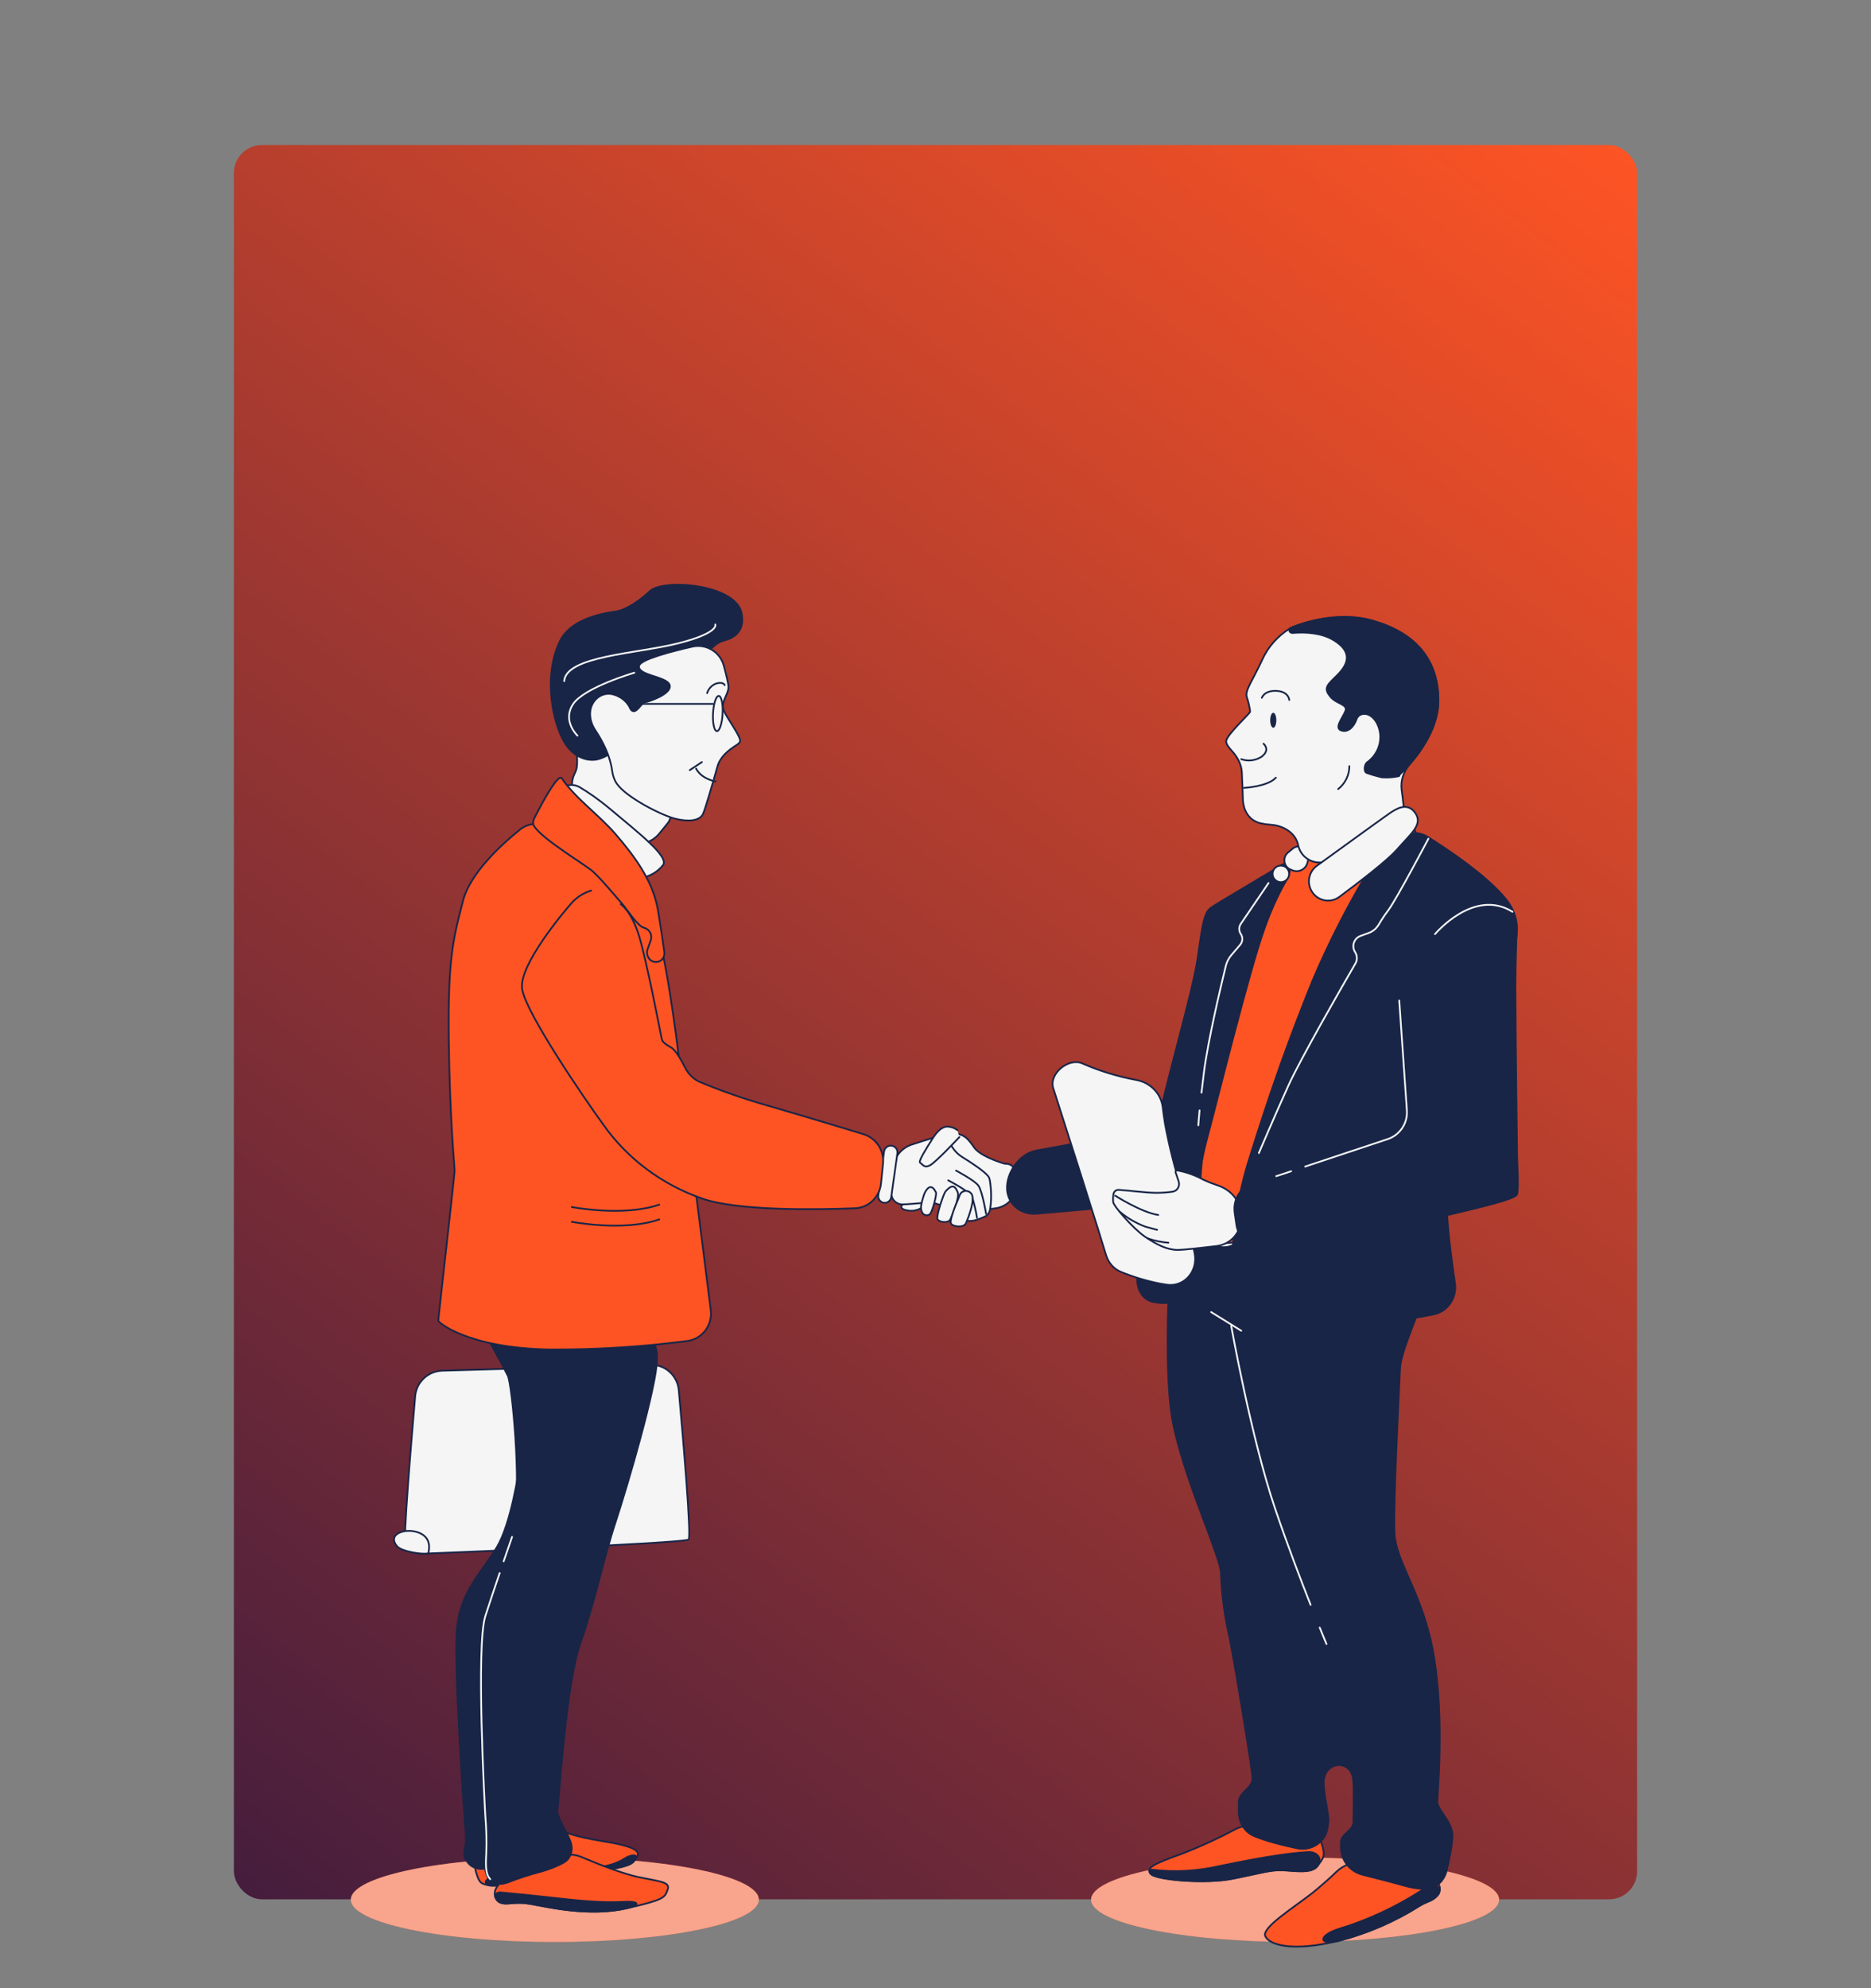 <svg width="800" height="850" viewBox="0 0 800 850" fill="none" xmlns="http://www.w3.org/2000/svg">
<rect x="0" y="0" width="800" height="850" fill="#808080" stroke="none"/>
<rect x="100" y="62" width="600" height="750" rx="12" fill="url(#paint0_linear_746_4054)"/>
<path d="M237.234 830.247C285.412 830.247 324.468 822.146 324.468 812.153C324.468 802.16 285.412 794.06 237.234 794.06C189.056 794.06 150 802.16 150 812.153C150 822.146 189.056 830.247 237.234 830.247Z" fill="#FE5424"/>
<path opacity="0.5" d="M237.234 830.247C285.412 830.247 324.468 822.146 324.468 812.153C324.468 802.16 285.412 794.06 237.234 794.06C189.056 794.06 150 802.16 150 812.153C150 822.146 189.056 830.247 237.234 830.247Z" fill="#F5F5F5"/>
<path d="M553.754 830.247C601.932 830.247 640.988 822.146 640.988 812.153C640.988 802.16 601.932 794.06 553.754 794.06C505.576 794.06 466.52 802.16 466.52 812.153C466.52 822.146 505.576 830.247 553.754 830.247Z" fill="#FE5424"/>
<path opacity="0.5" d="M553.754 830.247C601.932 830.247 640.988 822.146 640.988 812.153C640.988 802.16 601.932 794.06 553.754 794.06C505.576 794.06 466.52 802.16 466.52 812.153C466.52 822.146 505.576 830.247 553.754 830.247Z" fill="#F5F5F5"/>
<path d="M400.849 487.487C404.656 484.014 410.531 483.433 413.971 487.27C414.754 488.143 415.482 489.064 416.149 490.028C418.435 494.007 427.083 496.772 429.247 497.411C429.574 497.508 429.912 497.552 430.254 497.552C432.258 497.552 433.931 499.08 434.112 501.075L434.56 505.993C435.045 511.315 430.936 515.907 425.636 516.585C424.751 516.699 423.867 516.824 422.986 516.96C422.47 517.069 421.952 517.168 421.432 517.258C417.778 517.889 414.204 516.189 411.845 513.327C407.871 508.505 401.973 501.307 400.585 499.384C398.445 496.418 398.216 490.267 399.172 489.113C399.411 488.824 400.04 488.224 400.849 487.487Z" fill="#F5F5F5" stroke="#182547" stroke-width="0.75" stroke-linecap="round" stroke-linejoin="round"/>
<path d="M390.224 512.83C390.205 512.836 390.188 512.841 390.169 512.848C389.701 513.001 383.157 515.193 386.143 516.959C387.735 517.638 389.508 517.826 391.216 517.498C392.513 517.249 393.725 516.711 394.756 515.936C395.41 515.445 396.157 514.692 395.786 513.964C395.189 512.793 392.461 512.139 390.224 512.83Z" fill="#F5F5F5" stroke="#182547" stroke-width="0.75" stroke-linecap="round" stroke-linejoin="round"/>
<path d="M381.746 499.729C382.107 494.953 385.269 490.843 389.818 489.346C396.021 487.304 403.917 484.824 404.492 485.231C404.812 485.458 405.212 486.302 405.602 487.323C406.74 490.307 408.672 492.959 411.389 494.637C415.296 497.05 420.73 500.622 422.537 502.863C422.963 503.393 423.138 504.058 423.249 504.729C423.897 508.64 423.958 512.617 423.433 516.54C423.234 518.021 422.582 519.403 421.24 520.06C419.742 520.794 417.773 521.446 416.835 521.737C415.348 522.09 413.793 522.09 412.305 521.737C411.86 521.599 407.158 518.48 403.735 516.187C401.413 514.632 398.628 513.925 395.845 514.177C392.24 514.503 387.439 514.909 385.873 514.909C382.96 514.909 380.793 512.347 381.012 509.442L381.746 499.729Z" fill="#F5F5F5" stroke="#182547" stroke-width="0.75" stroke-linecap="round" stroke-linejoin="round"/>
<path d="M408.773 500.458C408.773 500.458 416.627 504.578 418.311 506.848C419.994 509.117 421.635 518.95 421.635 518.95" stroke="#182547" stroke-width="0.75" stroke-linecap="round" stroke-linejoin="round"/>
<path d="M405.448 504.639C405.448 504.639 414.736 509.416 415.672 511.705C416.561 514.626 417.255 517.597 417.75 520.603" stroke="#182547" stroke-width="0.75" stroke-linecap="round" stroke-linejoin="round"/>
<path d="M410.206 486.146C410.206 486.146 399.962 497.094 397.572 498.249C395.183 499.403 394.725 498.01 393.416 497.094C392.554 496.491 396.14 490.943 398.62 486.968C400.085 484.62 402.368 481.59 405.134 481.661C406.685 481.7 408.178 482.235 409.375 483.18" fill="#F5F5F5"/>
<path d="M410.206 486.146C410.206 486.146 399.962 497.094 397.572 498.249C395.183 499.403 394.725 498.01 393.416 497.094C392.554 496.491 396.14 490.943 398.62 486.968C400.085 484.62 402.368 481.59 405.134 481.661V481.661C406.685 481.7 408.178 482.235 409.375 483.18" stroke="#182547" stroke-width="0.75" stroke-linecap="round" stroke-linejoin="round"/>
<path d="M395.595 509.607C395.303 510.129 395.095 510.698 394.922 511.27L394.808 511.645C394.413 512.792 394.103 513.964 393.882 515.151C393.49 517.253 394.29 519.706 396.423 519.542C396.985 519.498 397.492 519.293 397.801 518.85C398.757 517.477 400.648 510.649 400.17 509.734C399.717 508.867 398.015 505.267 395.595 509.607Z" fill="#F5F5F5" stroke="#182547" stroke-width="0.75" stroke-linecap="round" stroke-linejoin="round"/>
<path d="M404.243 509.415C403.495 510.311 400.087 520.144 400.918 521.358C401.749 522.573 405.199 522.971 406.154 521.597C407.11 520.224 410.435 511.645 409.479 509.654C408.523 507.664 407.651 505.534 404.243 509.415Z" fill="#F5F5F5" stroke="#182547" stroke-width="0.75" stroke-linecap="round" stroke-linejoin="round"/>
<path d="M410.474 510.641C410.207 511.153 410.087 511.733 409.853 512.261C408.814 514.63 405.843 521.776 406.632 523.11C407.422 524.443 412.097 525.1 413.053 522.891C414.009 520.681 417.355 512.162 415.131 510.112C414.782 509.714 414.321 509.422 413.803 509.271C413.284 509.119 412.731 509.115 412.21 509.258C411.689 509.401 411.223 509.686 410.867 510.078C410.711 510.249 410.579 510.439 410.474 510.641Z" fill="#F5F5F5" stroke="#182547" stroke-width="0.75" stroke-linecap="round" stroke-linejoin="round"/>
<path d="M248.724 316.705C246.781 318.258 246.537 320.914 246.702 323.396C246.853 325.649 246.83 328.354 246.086 329.871C245.888 330.275 245.677 330.74 245.459 331.242C243.487 335.793 245.005 341.045 248.785 344.257L264.878 357.93C269.974 362.26 277.632 361.591 281.872 356.421C283.54 354.388 284.98 352.62 285.568 351.866C287.776 349.037 287.034 344.899 284.1 342.833C279.315 339.464 272.924 334.411 271.022 330.289C267.864 323.441 269.422 314.723 262.71 313.349C257.673 312.318 252.051 314.046 248.724 316.705Z" fill="#F5F5F5" stroke="#182547" stroke-width="0.75" stroke-linecap="round" stroke-linejoin="round"/>
<path d="M304.499 276.903C305.945 275.456 307.759 274.275 309.743 273.774C313.463 272.835 318.805 270.071 317.009 261.934C314.328 249.792 283.428 247.204 277.714 252.858C274.477 256.06 267.869 260.834 263.355 261.432C255.011 262.537 243.599 265.595 239.479 273.997C232.684 287.851 235.738 305.845 240.206 315.24C244.674 324.636 252.175 325.671 256.103 324.476C260.03 323.282 262.877 321.053 262.877 317.629C262.877 314.205 265.391 306.004 268.425 308.055C271.459 310.105 274.659 310.782 280.041 305.825C285.423 300.869 293.07 294.698 290.223 289.742C287.376 284.785 282.535 284.606 285.215 282.377C287.896 280.148 303.086 278.396 304.499 276.903Z" fill="#182547" stroke="#182547" stroke-width="0.75" stroke-linecap="round" stroke-linejoin="round"/>
<path d="M305.829 266.97C305.829 266.97 307.699 270.573 289.912 275.052C272.124 279.53 242.118 280.426 241.224 291.195" stroke="#F5F5F5" stroke-width="0.75" stroke-linecap="round" stroke-linejoin="round"/>
<path d="M271.23 287.612C271.23 287.612 249.702 293.882 245.006 301.068C240.31 308.254 246.897 314.504 246.897 314.504" stroke="#F5F5F5" stroke-width="0.75" stroke-linecap="round" stroke-linejoin="round"/>
<path d="M295.977 276.47C301.935 275.112 307.861 278.664 309.468 284.559C310.537 288.479 311.481 292.345 311.481 293.762C311.481 297.027 307.907 300.252 309.507 303.854C311.107 307.457 316.468 314.464 316.468 316.693C316.468 317.342 315.804 317.989 314.861 318.58C311.303 320.811 307.932 323.602 306.788 327.643C304.722 334.946 301.518 346.032 300.572 348.004C299.138 350.99 294.338 351.428 288.602 349.995C282.867 348.561 267.719 340.918 263.666 334.946C262.551 333.302 261.967 331.342 261.708 329.365C260.919 323.352 257.876 317.18 254.508 312.137C253.654 310.859 252.961 309.393 252.591 307.736C250.908 300.212 257.058 295.235 262.42 296.947C263.926 297.374 265.324 298.098 266.522 299.071C267.423 299.802 268.196 300.663 268.817 301.62C269.226 302.252 269.422 303.026 269.934 303.578C270.263 303.935 270.757 304.201 271.459 303.974C272.997 303.476 274.493 300.371 275.927 300.192C277.36 300.013 287.543 296.609 286.317 292.847C285.091 289.085 272.373 288.866 273.267 284.626C273.821 281.997 286.457 278.641 295.977 276.47Z" fill="#F5F5F5" stroke="#182547" stroke-width="0.75" stroke-linecap="round" stroke-linejoin="round"/>
<path d="M300.098 325.824L294.923 329.248" stroke="#182547" stroke-width="0.75" stroke-linecap="round" stroke-linejoin="round"/>
<path d="M297.663 328.599C297.663 328.599 299.284 332.7 305.975 334.073L297.663 328.599Z" fill="#F5F5F5"/>
<path d="M297.663 328.599C297.663 328.599 299.284 332.7 305.975 334.073" stroke="#182547" stroke-width="0.75" stroke-linecap="round" stroke-linejoin="round"/>
<path d="M308.967 305.148C308.759 309.309 307.657 312.633 306.515 312.573C305.372 312.513 304.644 309.11 304.873 304.949C305.102 300.789 306.182 297.485 307.325 297.525C308.468 297.565 309.195 300.988 308.967 305.148Z" fill="#F5F5F5" stroke="#182547" stroke-width="0.75" stroke-linecap="round" stroke-linejoin="round"/>
<path d="M304.873 300.948H268.425" stroke="#182547" stroke-width="0.75" stroke-linecap="round" stroke-linejoin="round"/>
<path d="M302.359 296.33C302.631 295.397 303.128 294.538 303.81 293.822C304.492 293.106 305.34 292.554 306.286 292.21C309.341 291.354 309.86 292.906 309.86 292.906" fill="#F5F5F5"/>
<path d="M302.359 296.33C302.631 295.397 303.128 294.538 303.81 293.822C304.492 293.106 305.34 292.554 306.286 292.21C309.341 291.354 309.86 292.906 309.86 292.906" stroke="#182547" stroke-width="0.75" stroke-linecap="round" stroke-linejoin="round"/>
<path d="M177.519 596.908C178.042 590.85 183.025 586.177 189.103 586.003L277.964 583.447C284.287 583.266 289.662 588.011 290.228 594.311C292.083 614.934 295.694 656.971 294.441 658.187C292.807 659.772 186.623 664.013 183.069 664.155C182.957 664.159 182.927 664.162 182.814 664.167C181.629 664.225 174.38 664.436 173.274 661.093C172.361 658.335 175.797 616.878 177.519 596.908Z" fill="#F5F5F5" stroke="#182547" stroke-width="0.75" stroke-linecap="round" stroke-linejoin="round"/>
<path d="M183.469 661.577C183.932 651.143 162.995 653.285 169.866 661.152C171.674 663.223 180.256 664.715 182.978 664.118C183.242 664.072 183.399 663.164 183.469 661.577Z" fill="#F5F5F5" stroke="#182547" stroke-width="0.75" stroke-linecap="round" stroke-linejoin="round"/>
<path d="M211.072 785.719C204.984 789.282 202.033 795.294 203.467 800.091C204.901 804.888 205.358 805.346 209.181 806.062C213.005 806.779 230.128 804.231 248.663 801.265C267.199 798.299 269.88 797.623 271.521 795.115C273.163 792.607 276.051 790.098 257.702 787.153C251.136 786.098 246.706 785.008 243.725 784.043C239.688 782.736 235.087 780.807 230.849 781.018C225.07 781.306 216.837 782.347 211.072 785.719Z" fill="#FE5424" stroke="#182547" stroke-width="0.75" stroke-linecap="round" stroke-linejoin="round"/>
<path d="M271.521 795.075C273.34 792.478 269.731 792.843 267.078 794.579C264.432 796.311 260.237 797.952 253.588 798.717C242.295 800.015 223.054 801.885 210.069 803.018C207.498 803.243 206.658 805.481 209.181 806.022C212.984 806.699 230.127 804.191 248.663 801.225C267.199 798.259 269.879 797.583 271.521 795.075Z" fill="#182547" stroke="#182547" stroke-width="0.75" stroke-linecap="round" stroke-linejoin="round"/>
<path d="M239.161 793.812C242.216 792.572 245.644 792.648 248.676 793.941C255.008 796.642 266.277 801.189 273.495 802.599C283.989 804.649 286.587 804.888 285.402 808.073C284.218 811.258 283.968 812.193 268.009 815.836C252.05 819.478 234.658 815.378 227.031 814.004C219.405 812.631 217.036 814.701 213.711 813.328C213.031 813.047 212.529 812.536 212.161 811.902C210.003 808.186 213.777 804.11 217.76 802.495L239.161 793.812Z" fill="#FE5424" stroke="#182547" stroke-width="0.75" stroke-linecap="round" stroke-linejoin="round"/>
<path d="M268.009 815.835C274.2 814.42 273.243 812.741 266.903 813.096C256.423 813.683 245.46 812.343 236.278 811.337C228.037 810.419 220.126 809.592 213.98 809.065C212.54 808.941 211.252 810.125 211.941 811.395C212.212 811.895 212.567 812.346 212.988 812.732C213.473 813.176 214.073 813.479 214.711 813.634C217.605 814.338 220.218 812.78 227.094 814.004C234.699 815.358 252.05 819.478 268.009 815.835Z" fill="#182547" stroke="#182547" stroke-width="0.75" stroke-linecap="round" stroke-linejoin="round"/>
<path d="M223.061 623.4C222.504 623.732 222.483 624.497 222.392 625.139C221.718 629.914 218.417 651.458 212.506 661.372C205.836 672.558 196.797 680.301 195.363 696.504C193.929 712.707 198.688 778.872 199.165 784.585C199.643 790.297 197.087 792.109 199.643 795.751C199.716 795.852 199.788 795.953 199.861 796.053C202.46 799.636 207.537 799.911 210.928 797.066C212.122 796.064 213.007 794.756 213.387 793.243C214.832 787.487 218.17 770.945 217.036 744.416C215.602 710.876 215.852 688.303 222.044 665.93C228.237 643.556 229.421 637.645 226.553 628.966C224.78 623.6 223.659 623.043 223.061 623.4Z" fill="#182547" stroke="#182547" stroke-width="0.75" stroke-linecap="round" stroke-linejoin="round"/>
<path d="M207.432 569.929C207.49 570.166 207.576 570.388 207.694 570.601C208.861 572.714 215.532 584.807 217.161 588.2C218.948 591.922 223.042 635.097 219.841 649.468C216.641 663.84 204.173 688.263 205.295 709.701C206.327 729.404 207.218 779 207.355 787.426C207.369 788.26 207.276 789.055 207.145 789.879C206.667 792.878 206.744 795.937 207.373 798.916C207.651 800.359 208.06 801.562 208.524 802.56C210.047 805.837 214.036 805.991 217.401 804.675C221.816 802.949 226.336 801.478 230.938 800.27C235.436 799.035 238.696 797.6 241.002 796.302C244.423 794.377 245.235 790.27 243.669 786.671C243.254 785.716 242.82 784.768 242.367 783.828C240.704 780.643 237.858 775.627 238.336 774.015C238.814 772.403 241.91 719.953 248.102 702.615C254.295 685.278 257.848 667.025 263.105 651.041C268.363 635.057 280.893 592.241 280.893 581.293V579.617C280.893 573.076 275.654 567.74 269.115 567.619L210.151 566.53C208.349 566.496 207.003 568.178 207.432 569.929Z" fill="#182547" stroke="#182547" stroke-width="0.75" stroke-linecap="round" stroke-linejoin="round"/>
<path d="M213.649 672.519C211.571 678.629 209.265 685.477 207.519 690.911C203.469 703.519 207.312 772.834 207.511 776.363C207.518 776.477 207.524 776.56 207.534 776.673C207.976 781.913 208.103 787.173 207.914 792.427C207.519 799.016 207.914 801.624 209.618 803.395" stroke="#F5F5F5" stroke-width="0.75" stroke-linecap="round" stroke-linejoin="round"/>
<path d="M218.948 657.072C218.948 657.072 217.41 661.471 215.353 667.502" stroke="#F5F5F5" stroke-width="0.75" stroke-linecap="round" stroke-linejoin="round"/>
<path d="M235.965 341.464C238.069 336.866 243.536 333.998 247.891 336.567C251.339 338.6 255.803 341.61 260.986 345.954C273.454 356.404 286.171 366.317 283.49 369.84C279.017 375.72 269.245 377.775 263.661 372.936C261.827 371.346 259.751 369.644 257.412 367.849C250.04 362.196 243.587 356.851 239.185 353.107C235.522 349.993 233.964 345.836 235.965 341.464Z" fill="#F5F5F5" stroke="#182547" stroke-width="0.75" stroke-linecap="round" stroke-linejoin="round"/>
<path d="M235.937 354.627C231.873 351.557 226.319 351.451 222.354 354.647C214.145 361.264 201.03 373.35 197.96 385.127C193.409 402.584 191.518 411.143 191.892 444.504C192.267 477.865 194.386 498.925 194.386 500.458C194.386 501.99 187.383 563.955 187.383 564.632C187.383 565.309 199.851 576.276 234.72 576.953C254.498 577.074 274.256 575.857 293.845 573.312C300.278 572.476 304.725 566.541 303.911 560.105L290.19 451.596C290.184 451.552 290.183 451.545 290.178 451.501C290.018 450.117 284.196 400.221 278.212 390.78C273.66 383.597 248.316 363.98 235.937 354.627Z" fill="#FE5424" stroke="#182547" stroke-width="0.75" stroke-linecap="round" stroke-linejoin="round"/>
<path d="M244.486 516.044C244.486 516.044 266.638 520.323 281.89 515.009" stroke="#182547" stroke-width="0.75" stroke-linecap="round" stroke-linejoin="round"/>
<path d="M244.486 522.354C244.486 522.354 266.638 526.633 281.89 521.338" stroke="#182547" stroke-width="0.75" stroke-linecap="round" stroke-linejoin="round"/>
<path d="M378.011 492.29C378.262 490.374 380.296 489.248 382.053 490.052C383.21 490.58 383.881 491.806 383.703 493.065L381.056 511.842C380.837 513.392 379.384 514.457 377.841 514.198C376.363 513.95 375.347 512.577 375.542 511.091L378.011 492.29Z" fill="#F5F5F5" stroke="#182547" stroke-width="0.75" stroke-linecap="round" stroke-linejoin="round"/>
<path d="M252.757 380.748C249.639 381.69 246.846 383.424 244.673 385.764C241.099 389.745 221.815 412.675 223.228 422.728C224.641 432.78 249.723 469.485 258.035 480.91C268.268 495.389 283.007 506.409 300.156 512.4C315.491 517.743 348.79 517.23 365.572 516.569C371.419 516.338 376.104 511.804 376.698 505.982L377.559 497.542C378.14 491.844 374.622 486.533 369.141 484.868C358.694 481.695 341.565 476.526 328.313 472.69C318.452 469.896 308.78 466.532 299.349 462.616C296.52 461.441 294.315 459.166 292.94 456.429C291.251 453.07 288.812 448.807 286.857 447.748C285.252 446.88 284.312 446.162 283.768 445.65C283.22 445.135 282.986 444.431 282.844 443.692C281.711 437.841 276.274 410.065 273.287 400.275C269.942 389.307 265.432 386.6 265.432 386.6" fill="#FE5424"/>
<path d="M252.757 380.748C249.639 381.69 246.846 383.424 244.673 385.764C241.099 389.745 221.815 412.675 223.228 422.728C224.641 432.78 249.723 469.485 258.035 480.91C268.268 495.389 283.007 506.409 300.156 512.4C315.491 517.744 348.79 517.23 365.572 516.569C371.419 516.338 376.104 511.804 376.698 505.982L377.559 497.542C378.14 491.844 374.622 486.533 369.141 484.868C358.694 481.695 341.565 476.526 328.313 472.69C318.452 469.896 308.78 466.532 299.349 462.616C296.52 461.441 294.315 459.166 292.94 456.429C291.251 453.07 288.812 448.807 286.857 447.748C285.252 446.88 284.312 446.162 283.768 445.65C283.22 445.135 282.987 444.431 282.844 443.692C281.711 437.841 276.274 410.065 273.287 400.275C269.942 389.307 265.432 386.6 265.432 386.6" stroke="#182547" stroke-width="0.75" stroke-linecap="round" stroke-linejoin="round"/>
<path d="M534.637 780.66C532.388 780.486 530.165 781.011 528.174 782.07C520.615 786.09 512.801 789.656 504.776 792.746C492.62 797.085 489.752 798.717 492.142 801.185C494.531 803.654 515.249 805.525 526.907 803.176C538.564 800.827 543.115 799.314 548.351 799.533C553.588 799.752 560.819 801.126 563.355 797.702C565.89 794.278 566.929 793.602 565.017 787.889C563.493 783.336 542.928 781.299 534.637 780.66Z" fill="#FE5424" stroke="#182547" stroke-width="0.75" stroke-linecap="round" stroke-linejoin="round"/>
<path d="M526.906 803.236C538.585 800.967 543.115 799.374 548.351 799.593C553.588 799.812 560.819 801.186 563.354 797.762C565.729 794.654 563.144 791.574 559.239 791.799C550.103 792.324 536.827 794.584 521.649 797.762C512.144 799.979 502.3 800.524 492.597 799.373C491.96 799.297 491.302 799.715 491.499 800.325C491.522 800.395 491.549 800.464 491.58 800.531C491.833 801.075 492.344 801.456 492.882 801.723C497.329 803.925 516.048 805.368 526.906 803.236Z" fill="#182547" stroke="#182547" stroke-width="0.75" stroke-linecap="round" stroke-linejoin="round"/>
<path d="M582.578 796.69C578.608 795.943 574.55 797.266 571.633 800.06C568.225 803.325 564.673 806.45 560.986 809.426C553.11 815.577 539.541 824.037 540.975 827.679C542.409 831.322 552.154 834.746 572.643 829.67C584.939 826.451 596.611 821.367 607.219 814.616C608.614 813.728 610.207 813.196 611.703 812.491C613.009 811.875 614.155 810.965 615.034 809.824C615.211 809.536 615.348 809.231 615.452 808.914C616.684 805.162 612.487 802.322 608.606 801.591L582.578 796.69Z" fill="#FE5424" stroke="#182547" stroke-width="0.75" stroke-linecap="round" stroke-linejoin="round"/>
<path d="M572.643 829.71C584.938 826.49 596.61 821.406 607.218 814.656C608.614 813.768 610.207 813.236 611.702 812.531C612.822 812.003 613.824 811.259 614.641 810.339C614.913 810.033 615.126 809.669 615.26 809.282C616.288 806.306 612.611 805.056 609.991 806.802C596.701 815.657 583.933 821.173 572.716 824.581C563.63 827.342 563.419 831.969 572.643 829.71Z" fill="#182547" stroke="#182547" stroke-width="0.75" stroke-linecap="round" stroke-linejoin="round"/>
<path d="M542.412 529.917C541.224 529.793 540.046 529.758 538.856 529.854C535.058 530.164 525.956 530.558 518.969 528.086C517.755 527.657 516.549 527.24 515.373 526.84C508.178 524.398 500.808 529.475 500.383 537.062C499.264 557.056 498.019 592.364 501.825 609.777C507.311 634.877 521.836 665.511 522.065 672.518C522.355 680.947 523.391 689.337 525.161 697.599C526.823 703.988 534.928 753.333 535.406 758.747C535.458 759.199 535.502 759.652 535.537 760.105C535.862 764.279 529.691 766.205 529.691 770.392V774.624C529.691 779.157 532.219 783.374 536.436 785.036C539.058 786.07 541.739 786.969 544.466 787.729C547.629 788.63 551.252 789.471 554.598 790.18C560.794 791.492 566.839 787.487 567.681 781.21C567.809 780.259 567.925 779.307 568.03 778.354C568.03 775.169 565.952 766.729 565.952 762.151C565.952 752.881 577.849 751.784 578.619 761.022C578.746 762.548 578.815 763.925 578.815 765.117C578.815 771.372 578.778 775.923 578.733 779.127C578.687 782.44 573.35 784.177 573.35 787.49C573.35 788.028 573.343 788.684 573.333 789.408C573.252 795.07 577.03 800.078 582.521 801.463C588.449 802.958 595.832 804.856 600.488 806.181C603.289 806.991 606.174 807.458 609.077 807.579C613.739 807.773 617.501 804.224 618.566 799.682C619.839 794.252 621.248 787.291 620.977 784.067C620.499 778.374 614.556 773.557 614.556 770.372C614.556 767.187 617.652 735.697 613.122 708.308C608.592 680.918 596.686 668.378 596.208 654.922C595.73 641.466 598.286 593.096 598.597 585.254C598.909 577.411 607.159 561.069 608.364 553.764C608.922 550.381 609.012 543.92 608.948 537.958C608.872 530.894 602.556 525.623 595.541 526.464C579.668 528.368 553.61 531.082 542.412 529.917Z" fill="#182547" stroke="#182547" stroke-width="0.75" stroke-linecap="round" stroke-linejoin="round"/>
<path d="M517.867 560.949L530.73 568.931" stroke="#F5F5F5" stroke-width="0.75" stroke-linecap="round" stroke-linejoin="round"/>
<path d="M564.29 695.847C566.077 700.286 567.178 702.854 567.178 702.854" stroke="#F5F5F5" stroke-width="0.75" stroke-linecap="round" stroke-linejoin="round"/>
<path d="M526.449 566.882C526.449 566.882 535.011 615.012 545.255 645.129C550.512 660.575 556.144 675.385 560.383 686.114" stroke="#F5F5F5" stroke-width="0.75" stroke-linecap="round" stroke-linejoin="round"/>
<path d="M442.986 491.93C435.999 493.215 430.22 501.293 430.583 508.388C430.921 514.999 436.642 519.446 443.237 518.87L488.07 514.954C494.471 514.395 499.296 508.892 499.014 502.473L498.711 495.557C498.391 488.28 491.714 482.963 484.55 484.281L442.986 491.93Z" fill="#182547" stroke="#182547" stroke-width="0.75" stroke-linecap="round" stroke-linejoin="round"/>
<path d="M564.331 363.826C563.986 363.979 563.663 364.105 563.307 364.229C560.575 365.181 548.011 369.686 545.255 372.945C542.159 376.608 523.81 438.414 517.784 456.667C513.251 470.398 511.093 505.046 510.302 521.371C510.049 526.594 513.259 531.43 518.372 532.524C518.971 532.652 519.571 532.772 520.174 532.884C520.786 532.983 521.399 533.071 522.014 533.149C527.099 533.795 531.583 530.274 533.128 525.386C538.841 507.302 552.715 464.142 560.341 446.873C570.108 424.759 586.524 393.03 592.737 380.708C598.95 368.387 604.395 366.098 603.688 360.166C602.982 354.235 600.114 351.945 596.54 351.488C593.242 351.065 568.189 362.113 564.331 363.826Z" fill="#F5F5F5" stroke="#182547" stroke-width="0.75" stroke-linecap="round" stroke-linejoin="round"/>
<path d="M566.258 362.017C565.917 362.168 565.597 362.293 565.246 362.415C562.527 363.362 549.945 367.872 547.188 371.134C544.092 374.796 525.764 436.602 519.862 454.855C515.426 468.577 513.185 503.19 512.346 519.528C512.077 524.765 515.29 529.624 520.418 530.718C521.007 530.844 521.597 530.962 522.189 531.072C522.792 531.167 523.395 531.253 524 531.329C529.1 531.968 533.603 528.449 535.152 523.547C540.871 505.446 554.734 462.318 562.357 445.042C572.124 422.907 588.561 391.298 594.753 378.877C600.945 366.456 606.411 364.286 605.704 358.355C604.998 352.423 602.13 350.134 598.556 349.676C595.256 349.253 570.104 360.315 566.258 362.017Z" fill="#FE5424" stroke="#182547" stroke-width="0.75" stroke-linecap="round" stroke-linejoin="round"/>
<path d="M586.69 369.741C576.982 385.649 568.468 402.199 561.214 419.265C551.448 443.45 543.593 465.047 533.577 497.293C527.822 516.327 525.726 536.196 527.381 555.934C527.532 557.73 528.161 559.47 529.631 560.514C532.948 562.871 541.247 566.712 560.508 567.34C578.875 567.938 600.284 564.441 612.922 561.945C619.11 560.722 623.031 554.755 622.095 548.517C620.681 539.089 618.891 525.583 618.608 516.004C618.13 499.821 631.72 442.992 637.435 428.162C643.149 413.333 655.534 398.504 643.669 384.132C635.545 374.293 619.677 363.594 610.478 357.826C606.266 355.185 600.869 355.624 597.154 358.928C593.136 362.502 588.367 367.024 586.69 369.741Z" fill="#182547" stroke="#182547" stroke-width="0.75" stroke-linecap="round" stroke-linejoin="round"/>
<path d="M547.645 370.019C551.191 367.697 552.57 372.047 550.404 375.691C547.684 380.269 543.993 387.445 540.497 397.389C533.826 416.358 521.441 466.758 515.727 488.196C511.603 503.667 508.962 532.81 507.811 547.836C507.411 553.063 502.87 557.108 497.628 557.108C496.203 557.067 494.787 556.925 493.391 556.685C488.447 555.834 485.791 550.847 486.308 545.857C487.803 531.42 491.059 501.65 494.053 485.469C498.106 463.573 510.013 424.539 512.153 409.252C514.293 393.965 515 390.103 517.867 388.033C520.735 385.963 543.115 372.985 547.645 370.019Z" fill="#182547" stroke="#182547" stroke-width="0.75" stroke-linecap="round" stroke-linejoin="round"/>
<path d="M610.754 358.574C610.754 358.574 597.184 384.351 593.61 389.148C592.142 391.088 590.794 393.107 589.57 395.195C588.599 396.852 587.123 398.172 585.319 398.83L581.715 400.143C578.904 401.167 577.778 404.542 579.411 407.049V407.049C580.37 408.522 580.428 410.391 579.547 411.912C574.286 420.995 556.022 452.716 550.741 464.43C544.549 478.164 538.273 492.954 538.273 492.954" stroke="#F5F5F5" stroke-width="0.75" stroke-linecap="round" stroke-linejoin="round"/>
<path d="M512.901 474.72C512.465 479.279 512.381 481.09 512.381 481.09" stroke="#F5F5F5" stroke-width="0.75" stroke-linecap="round" stroke-linejoin="round"/>
<path d="M542.408 377.503L530.528 394.982C529.646 396.278 529.646 397.982 530.527 399.278V399.278C531.494 400.702 531.39 402.596 530.274 403.905L526.503 408.329C525.361 409.669 524.546 411.239 524.128 412.95C522.213 420.777 516.54 444.546 514.771 458.498C514.355 461.782 514.002 464.648 513.732 467.136" stroke="#F5F5F5" stroke-width="0.75" stroke-linecap="round" stroke-linejoin="round"/>
<path d="M548.72 370.219C546.736 369.598 544.647 370.814 544.207 372.846C543.541 375.92 546.916 378.269 549.568 376.578C552.103 374.96 551.591 371.116 548.72 370.219Z" fill="#F5F5F5" stroke="#182547" stroke-width="0.75" stroke-linecap="round" stroke-linejoin="round"/>
<path d="M559.419 363.212C558.119 361.578 554.524 361.322 552.92 362.658C552.229 363.234 551.488 363.843 550.748 364.449C548.213 366.521 548.815 370.57 551.857 371.78L552.66 372.1C555.311 373.154 558.287 371.658 559.022 368.902L559.911 365.57C560.13 364.75 559.947 363.875 559.419 363.212Z" fill="#F5F5F5" stroke="#182547" stroke-width="0.75" stroke-linecap="round" stroke-linejoin="round"/>
<path d="M552.554 268.178C552.126 268.352 551.725 268.56 551.333 268.806C546.238 272 542.217 276.548 539.769 281.899C535.488 291.254 532.164 295.136 533.12 298.102C533.805 300.108 534.279 302.175 534.533 304.272C534.533 304.949 524.538 314.086 524.288 316.813C524.186 317.925 525.24 319.423 526.523 320.805C528.96 323.43 530.823 326.646 530.979 330.224C531.183 334.887 531.436 340.871 531.436 341.694C531.436 343.068 531.914 350.134 538.834 351.945C540.353 352.281 541.892 352.5 543.436 352.604C548.733 352.959 553.993 356.082 555.047 361.285C556.316 367.547 563.376 370.696 568.887 367.463C578.349 361.911 590.651 354.736 592.654 353.777C595.979 352.184 600.031 350.134 600.28 347.626C600.413 346.288 599.861 341.7 599.316 337.709C598.76 333.64 600.26 329.552 602.956 326.454C607.942 320.725 615.184 310.413 614.993 299.017C614.702 281.68 605.06 270.732 587.418 265.577C571.724 260.991 555.866 266.832 552.554 268.178Z" fill="#F5F5F5" stroke="#182547" stroke-width="0.75" stroke-linecap="round" stroke-linejoin="round"/>
<path d="M615.034 299.017C614.806 281.68 605.039 270.732 587.418 265.477C570.355 260.389 553.059 267.935 551.979 268.419C551.943 268.435 551.908 268.453 551.874 268.473C550.718 269.14 551.383 270.722 552.713 270.613C558.234 270.159 565.045 270.511 570.274 273.698C580.664 280.088 574.077 286.477 570.503 289.901C566.929 293.325 566.222 294.678 568.841 297.863C571.459 301.048 576.467 301.048 575.262 304.014C574.056 306.979 570.503 311.1 573.371 312.234C576.238 313.369 578.836 310.861 580.041 307.437C581.246 304.014 587.169 304.014 589.558 311.1C590.424 313.764 590.407 316.62 589.51 319.276C588.614 321.931 586.881 324.255 584.55 325.929C583.355 326.777 583.003 329.97 584.386 330.456C586.405 331.167 588.465 331.774 590.555 332.274C590.68 332.304 590.807 332.324 590.935 332.333C593.335 332.507 595.748 332.335 598.093 331.823C598.304 331.777 598.452 331.462 598.452 331.247C598.452 331.114 598.501 331.121 598.6 331.031C600.255 329.525 615.27 315.4 615.034 299.017Z" fill="#182547" stroke="#182547" stroke-width="0.75" stroke-linecap="round" stroke-linejoin="round"/>
<path d="M545.733 307.915C545.733 309.687 545.151 311.12 544.424 311.12C543.697 311.12 543.115 309.687 543.115 307.915C543.115 306.144 543.697 304.73 544.424 304.73C545.151 304.73 545.733 306.163 545.733 307.915Z" fill="#182547"/>
<path d="M539.541 298.341C539.541 298.341 540.497 295.136 545.775 295.375C551.053 295.614 551.261 299.257 551.261 299.257" fill="#F5F5F5"/>
<path d="M539.541 298.341C539.541 298.341 540.497 295.136 545.775 295.375C551.053 295.614 551.261 299.257 551.261 299.257" stroke="#182547" stroke-width="0.75" stroke-linecap="round" stroke-linejoin="round"/>
<path d="M530.73 324.575C532.186 325.079 533.747 325.239 535.281 325.041C536.814 324.844 538.276 324.295 539.541 323.441C543.344 320.475 540.247 317.947 540.247 317.947" fill="#F5F5F5"/>
<path d="M530.73 324.575C532.186 325.079 533.747 325.239 535.281 325.041C536.814 324.844 538.276 324.295 539.541 323.441C543.344 320.475 540.247 317.947 540.247 317.947" stroke="#182547" stroke-width="0.75" stroke-linecap="round" stroke-linejoin="round"/>
<path d="M531.915 336.833C531.915 336.833 541.931 336.375 545.505 332.493L531.915 336.833Z" fill="#F5F5F5"/>
<path d="M531.915 336.833C531.915 336.833 541.931 336.375 545.505 332.493" stroke="#182547" stroke-width="0.75" stroke-linecap="round" stroke-linejoin="round"/>
<path d="M576.945 327.542C576.96 329.415 576.538 331.268 575.712 332.965C574.885 334.663 573.673 336.162 572.165 337.355" fill="#F5F5F5"/>
<path d="M576.945 327.542C576.96 329.415 576.538 331.268 575.712 332.965C574.885 334.663 573.673 336.162 572.165 337.355" stroke="#182547" stroke-width="0.75" stroke-linecap="round" stroke-linejoin="round"/>
<path d="M563.074 370.135C559.903 372.436 558.799 376.641 560.415 380.21C562.561 384.951 568.491 386.545 572.67 383.444C580.925 377.319 593.074 368.013 597.184 363.351C603.626 356.046 608.613 352.403 605.039 347.427C601.465 342.451 596.228 346.511 595.273 346.969C594.548 347.316 573.322 362.698 563.074 370.135Z" fill="#F5F5F5" stroke="#182547" stroke-width="0.75" stroke-linecap="round" stroke-linejoin="round"/>
<path d="M505.316 508.918C502.351 499.675 499.97 490.27 498.189 480.752C497.771 478.203 497.419 475.64 497.132 473.288C496.417 467.439 491.776 462.812 485.982 461.743C478.016 460.273 470.248 457.903 462.842 454.676C456.997 451.965 448.377 459.064 450.339 465.201C456.945 485.861 466.543 515.937 469.284 524.802C470.99 530.322 472.167 534.119 472.966 536.691C473.955 539.878 476.218 542.533 479.309 543.788C484.667 545.963 490.239 547.632 495.945 548.768C496.896 548.938 497.849 549.096 498.803 549.243C506.43 550.414 512.343 543.363 510.801 535.802L505.316 508.918Z" fill="#F5F5F5" stroke="#182547" stroke-width="0.75" stroke-linecap="round" stroke-linejoin="round"/>
<path d="M530.341 517.448C529.58 512.351 525.605 508.423 520.713 506.803C518.604 506.104 516.537 505.288 514.522 504.359C511.074 502.444 507.314 501.102 503.399 500.389C503.361 500.382 503.323 500.378 503.284 500.378C502.843 500.378 502.532 500.811 502.673 501.229L503.962 505.049C504.638 507.056 503.413 509.213 501.314 509.496C499.068 509.799 496.802 509.958 494.531 509.973C490.149 509.973 482.112 508.896 478.398 508.699C477.076 508.629 476.213 509.465 476.04 510.777C475.907 511.789 475.878 512.813 475.954 513.834C475.954 515.447 484.515 525.26 489.523 528.684C494.531 532.107 499.041 534.376 503.571 534.376C505.903 534.376 513.476 533.532 520.274 532.713C526.937 531.91 531.58 525.747 530.589 519.11L530.341 517.448Z" fill="#F5F5F5" stroke="#182547" stroke-width="0.75" stroke-linecap="round" stroke-linejoin="round"/>
<path d="M598.369 419.942C598.369 419.942 599.553 445.5 600.28 463.972C600.339 465.46 600.401 466.838 600.464 468.115C600.864 476.129 594.611 486.772 587.044 489.443C570.615 495.241 546.018 503.778 540.725 504.818C539.243 505.109 537.826 505.408 536.499 505.702C530.686 506.993 527.077 512.61 527.925 518.504L528.66 523.621C529.458 529.167 533.987 533.473 539.589 533.581C553.88 533.855 568.154 532.164 581.973 528.544C607.948 521.239 647.95 513.934 648.677 510.53C649.404 507.127 648.677 496.836 648.677 494.606C648.677 492.377 647.95 443.271 647.95 421.375C647.95 399.479 649.612 394.443 646.765 389.885C643.918 385.327 629.372 383.038 621.04 387.596" fill="#182547"/>
<path d="M598.369 419.942C598.369 419.942 599.553 445.5 600.28 463.972C600.339 465.46 600.401 466.838 600.464 468.115C600.864 476.129 594.611 486.772 587.044 489.443C570.615 495.241 546.018 503.778 540.725 504.818C539.243 505.109 537.826 505.408 536.499 505.702C530.686 506.993 527.077 512.61 527.925 518.504L528.66 523.621C529.458 529.167 533.987 533.473 539.589 533.581C553.88 533.855 568.154 532.164 581.973 528.544C607.948 521.239 647.95 513.934 648.677 510.53C649.404 507.127 648.677 496.836 648.677 494.606C648.677 492.377 647.95 443.271 647.95 421.375C647.95 399.479 649.612 394.443 646.765 389.885C643.918 385.327 629.372 383.038 621.04 387.596" stroke="#182547" stroke-width="0.75" stroke-linecap="round" stroke-linejoin="round"/>
<path d="M558.076 498.726L593.364 486.992C598.56 485.264 601.927 480.237 601.548 474.774L598.285 427.744" stroke="#F5F5F5" stroke-width="0.75" stroke-linecap="round" stroke-linejoin="round"/>
<path d="M545.691 502.847L552.071 500.737" stroke="#F5F5F5" stroke-width="0.75" stroke-linecap="round" stroke-linejoin="round"/>
<path d="M613.58 399.36C613.58 399.36 630.204 379.454 646.724 389.825" stroke="#F5F5F5" stroke-width="0.75" stroke-linecap="round" stroke-linejoin="round"/>
<path d="M476.889 511.207C476.889 511.207 487.861 518.273 495.238 519.428" stroke="#182547" stroke-width="0.75" stroke-linecap="round" stroke-linejoin="round"/>
<path d="M478.801 518.054C482.034 520.78 485.74 522.943 489.752 524.444L494.76 525.797" stroke="#182547" stroke-width="0.75" stroke-linecap="round" stroke-linejoin="round"/>
<path d="M490.77 529.46C493.606 530.455 496.57 531.071 499.581 531.291" stroke="#182547" stroke-width="0.75" stroke-linecap="round" stroke-linejoin="round"/>
<path d="M276.85 408.478C278.354 413.068 284.694 411.672 284.034 406.887C283.2 400.838 282.292 394.751 281.35 389.228C279.272 376.708 271.355 366.038 263.085 356.484C256.248 348.522 245.92 341.236 240.227 332.777C238.631 330.428 231.566 343.707 228.903 348.898C228.221 350.227 227.524 351.765 228.288 353.049C231.727 358.823 250.853 369.992 253.754 372.806C258.118 376.986 262.066 381.923 266.035 386.421C267.843 388.412 272.602 395.996 275.324 396.633C277.682 397.197 279.038 399.675 278.241 401.966L276.873 405.895C276.583 406.73 276.574 407.637 276.85 408.478Z" fill="#FE5424" stroke="#182547" stroke-width="0.75" stroke-linecap="round" stroke-linejoin="round"/>
<defs>
<linearGradient id="paint0_linear_746_4054" x1="700.071" y1="62" x2="-66.604" y2="1052.26" gradientUnits="userSpaceOnUse">
<stop stop-color="#FE5424"/>
<stop offset="1" stop-color="#0C0C45"/>
</linearGradient>
</defs>
</svg>
